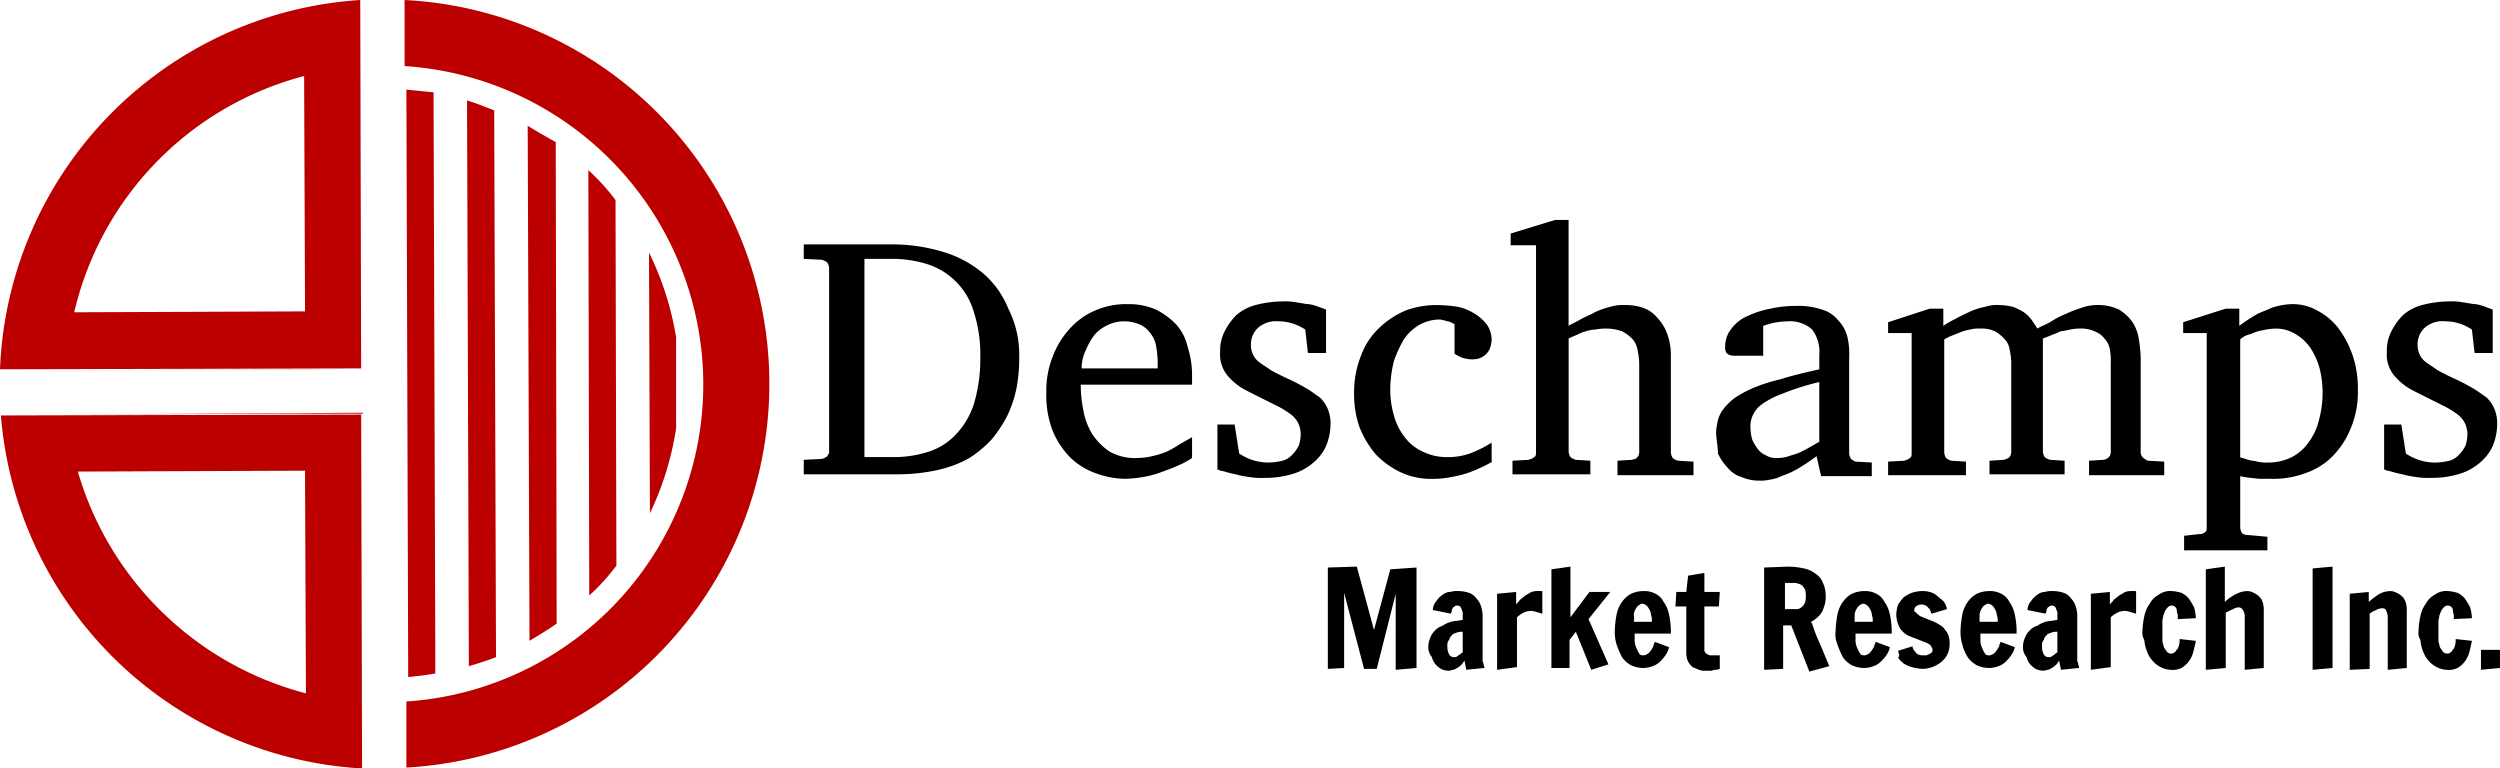 <svg xmlns="http://www.w3.org/2000/svg" viewBox="-11.137 -30.1 400.474 123.1"><defs><style>.cls-1{fill:#bc0000}</style></defs><g id="LogoEN" transform="translate(-610 -186)"><path id="Path_32" data-name="Path 32" class="cls-1" d="M112.66 61.478A50.931 50.931 0 0 1 65.1 112.37v10.585A61.565 61.565 0 0 0 64.812 0v10.585a51.187 51.187 0 0 1 47.848 50.893M58 10.73l.145 48.428h-9.28l-38.28.142 47.558-.145L58 10.73M10.73 66.407l38.133-.145h9.28l.145 46.253-.145-46.4-47.413.29M0 59.158l57.853-.145L57.708 0A61.7 61.7 0 0 0 0 59.158zM48.718 12.18l.145 37.7-36.973.145A51.132 51.132 0 0 1 48.718 12.18M.145 66.552A61.576 61.576 0 0 0 58 123.1l-.145-56.693zm48.863 44.513a51.605 51.605 0 0 1-36.539-35.523l36.394-.142.145 35.669M65.1 14.354l.29 94.1c1.45-.145 2.9-.29 4.35-.58l-.29-93.086-4.35-.435m9.715 1.74l.29 90.621c1.45-.435 2.9-.87 4.35-1.45l-.29-87.576c-1.45-.58-2.9-1.16-4.35-1.595m9.715 4.06l.29 82.5c1.45-.87 2.9-1.74 4.35-2.755l-.145-77.137c-1.595-.87-3.045-1.74-4.495-2.61m9.715 7.1l.145 68.147a34.1 34.1 0 0 0 4.35-4.785l-.14-58.569a34.1 34.1 0 0 0-4.35-4.785m14.064 26.824a48.328 48.328 0 0 0-4.35-13.629l.145 41.758a48.088 48.088 0 0 0 4.2-13.629v-14.5" transform="translate(598.863 155.9)"/><path id="Path_33" data-name="Path 33" d="M117.074 46.484a22.228 22.228 0 0 0-1.015-7.395 11.347 11.347 0 0 0-7.395-7.685 18.978 18.978 0 0 0-5.945-.87h-4.2v31.754h4.495a18.053 18.053 0 0 0 5.8-.87 10.212 10.212 0 0 0 4.35-2.755 12.71 12.71 0 0 0 2.9-4.93 24.892 24.892 0 0 0 1.015-7.25zm6.235 0a24.441 24.441 0 0 1-.435 4.785 19.156 19.156 0 0 1-1.45 4.35 21.057 21.057 0 0 1-2.465 3.77 18.36 18.36 0 0 1-3.625 3.045 18.3 18.3 0 0 1-4.93 1.885 29.341 29.341 0 0 1-6.235.725H88.8v-2.32l2.9-.145a2.361 2.361 0 0 0 .87-.435c.145-.29.29-.435.29-.725V31.84a2.45 2.45 0 0 0-.29-.725 2.361 2.361 0 0 0-.87-.435l-2.9-.145v-2.32h14.209a27.872 27.872 0 0 1 7.975 1.16 17.945 17.945 0 0 1 6.38 3.335 14.661 14.661 0 0 1 4.2 5.8 16.242 16.242 0 0 1 1.74 7.975zm4.35 5.51a14.771 14.771 0 0 1 1.015-5.8 13.853 13.853 0 0 1 2.755-4.495 11.584 11.584 0 0 1 4.06-2.9 12.428 12.428 0 0 1 5.22-1.015 10.809 10.809 0 0 1 4.495.87 11.939 11.939 0 0 1 3.19 2.32 7.81 7.81 0 0 1 1.885 3.625 14.6 14.6 0 0 1 .721 4.495v1.595h-17.832a21.807 21.807 0 0 0 .435 4.2 10.752 10.752 0 0 0 1.45 3.77 9.962 9.962 0 0 0 2.755 2.755 8.265 8.265 0 0 0 4.495 1.015 11.269 11.269 0 0 0 2.32-.29 14.251 14.251 0 0 0 2.32-.725 16.634 16.634 0 0 0 2.03-1.16L151 59.1v3.335a13.726 13.726 0 0 1-2.465 1.3c-.58.29-1.45.58-2.61 1.015a15.294 15.294 0 0 1-2.755.725 19.813 19.813 0 0 1-2.755.29 13.92 13.92 0 0 1-4.785-.87 11.282 11.282 0 0 1-4.06-2.465 13.438 13.438 0 0 1-2.9-4.35 15.783 15.783 0 0 1-1.015-6.09zm5.655-3.915h12.18v-1.16a15.976 15.976 0 0 0-.29-2.61 4.478 4.478 0 0 0-1.015-2.03 3.958 3.958 0 0 0-1.74-1.3 6.011 6.011 0 0 0-2.32-.435 5.687 5.687 0 0 0-2.61.58 6.536 6.536 0 0 0-2.03 1.45 10.052 10.052 0 0 0-1.45 2.465 6.74 6.74 0 0 0-.725 3.045zm21.749 16.239v-7.25h2.755l.725 4.64a8.718 8.718 0 0 0 2.03 1.015 8.442 8.442 0 0 0 2.755.435 11.192 11.192 0 0 0 2.175-.29 3.288 3.288 0 0 0 1.595-1.015 5.207 5.207 0 0 0 1.015-1.45 6.166 6.166 0 0 0 .29-1.595 4.211 4.211 0 0 0-.435-2.03 4.113 4.113 0 0 0-1.3-1.45 14.323 14.323 0 0 0-2.175-1.3l-2.9-1.45c-1.45-.725-2.32-1.16-2.755-1.45a9.984 9.984 0 0 1-1.885-1.595 5.116 5.116 0 0 1-1.16-1.885 4.953 4.953 0 0 1-.29-2.175 6.609 6.609 0 0 1 .725-3.335 9.829 9.829 0 0 1 1.885-2.61 7.536 7.536 0 0 1 3.045-1.595 17.305 17.305 0 0 1 4.2-.58 9.656 9.656 0 0 1 2.32.145c1.015.145 1.595.29 2.03.29a7.7 7.7 0 0 1 1.595.435l1.16.435v6.96h-2.9l-.435-3.77a9.262 9.262 0 0 0-1.74-.87 7.365 7.365 0 0 0-2.465-.435 4.385 4.385 0 0 0-3.335 1.015 3.631 3.631 0 0 0-1.16 2.61 3.88 3.88 0 0 0 .29 1.595 3.157 3.157 0 0 0 1.015 1.3c.58.435 1.3.87 1.885 1.3.29.145 1.3.725 2.9 1.45a28.042 28.042 0 0 1 2.755 1.45c.58.29 1.3.87 2.175 1.45a5.518 5.518 0 0 1 1.3 1.885 6.011 6.011 0 0 1 .435 2.32 9.5 9.5 0 0 1-.725 3.625 7.616 7.616 0 0 1-2.175 2.755 9.025 9.025 0 0 1-3.335 1.74 14.967 14.967 0 0 1-4.35.58 11.06 11.06 0 0 1-2.465-.145 13.906 13.906 0 0 1-2.175-.435 15.045 15.045 0 0 1-1.74-.435 6.281 6.281 0 0 0-.725-.145.533.533 0 0 0-.435-.145zm44.078-1.3c-.58.29-1.3.725-2.03 1.015a16.874 16.874 0 0 1-2.175.87 15.666 15.666 0 0 1-2.465.58 13.346 13.346 0 0 1-2.755.29 11.575 11.575 0 0 1-5.22-1.015 13.784 13.784 0 0 1-4.06-2.9 15.741 15.741 0 0 1-2.61-4.35 16.274 16.274 0 0 1-.87-5.51 15.721 15.721 0 0 1 1.16-6.09 11.472 11.472 0 0 1 2.9-4.35 14.1 14.1 0 0 1 4.2-2.755 14.344 14.344 0 0 1 5.075-.87 23.8 23.8 0 0 1 3.335.29 8.658 8.658 0 0 1 2.755 1.16 7.1 7.1 0 0 1 1.885 1.74 4.381 4.381 0 0 1 .725 2.32 4.29 4.29 0 0 1-.29 1.45 2.6 2.6 0 0 1-.725 1.015 3.635 3.635 0 0 1-1.015.58 4.081 4.081 0 0 1-1.16.145 5.213 5.213 0 0 1-1.595-.29c-.725-.29-1.015-.58-1.16-.58v-4.789c-.435-.145-.725-.435-1.16-.435a6.522 6.522 0 0 0-1.16-.29 6.735 6.735 0 0 0-3.335.87 7.5 7.5 0 0 0-2.465 2.32 19.351 19.351 0 0 0-1.595 3.48 19.73 19.73 0 0 0-.58 4.35 14.968 14.968 0 0 0 .58 4.35 9.77 9.77 0 0 0 1.74 3.48 7.364 7.364 0 0 0 2.9 2.32 8.633 8.633 0 0 0 3.915.87 10.536 10.536 0 0 0 3.625-.58 19.489 19.489 0 0 0 3.48-1.74v3.045zm20.009 2.03v-2.18l2.32-.145c.435-.145.725-.145.87-.435a1.226 1.226 0 0 0 .29-.87V47.209a11.193 11.193 0 0 0-.29-2.175 3.307 3.307 0 0 0-.87-1.74 6.438 6.438 0 0 0-1.595-1.16 7.583 7.583 0 0 0-2.61-.435 7.807 7.807 0 0 0-1.595.145 6.166 6.166 0 0 0-1.595.29 7.442 7.442 0 0 0-1.45.58c-.725.29-1.3.58-1.3.58v18.125a2.061 2.061 0 0 0 .29.87 2.361 2.361 0 0 0 .87.435l2.32.145v2.175H202.33v-2.176l2.61-.145c.29-.145.58-.145.87-.435.29-.145.29-.435.29-.87V28.36h-4.06v-1.885l7.1-2.175h2.175v16.964c.145-.145.87-.435 1.885-1.015.725-.435 1.595-.725 2.32-1.16a12.268 12.268 0 0 1 2.465-.87 6.783 6.783 0 0 1 2.32-.29 8.719 8.719 0 0 1 2.9.435 5.152 5.152 0 0 1 2.32 1.595 7.323 7.323 0 0 1 1.595 2.61 10.011 10.011 0 0 1 .58 3.625v15.369a2.061 2.061 0 0 0 .29.87 2.361 2.361 0 0 0 .87.435l2.465.145v2.175H219.15zm15.8-6.815a12.059 12.059 0 0 1 .29-1.885 4.9 4.9 0 0 1 .87-1.74 9.843 9.843 0 0 1 1.74-1.74 18.574 18.574 0 0 1 2.9-1.595 26.987 26.987 0 0 1 4.495-1.45c2.32-.725 4.35-1.16 6.235-1.595V45.9a5.9 5.9 0 0 0-1.16-4.06 5.317 5.317 0 0 0-3.915-1.3 12.769 12.769 0 0 0-2.465.29c-.58.145-1.015.29-1.45.435v4.785h-4.785a6.282 6.282 0 0 1-.725-.145c-.145-.145-.435-.29-.435-.435a1.57 1.57 0 0 1-.145-.87 4.432 4.432 0 0 1 1.015-2.9 6.315 6.315 0 0 1 2.61-2.03 15.242 15.242 0 0 1 3.625-1.16 18.342 18.342 0 0 1 4.06-.435 11.772 11.772 0 0 1 4.2.58 5.216 5.216 0 0 1 2.61 1.74 5.8 5.8 0 0 1 1.45 2.61 11.4 11.4 0 0 1 .29 3.335v15.368a2.061 2.061 0 0 0 .29.87 3.17 3.17 0 0 0 .725.435l2.61.145v2.175h-8.12l-.725-3.19a35.055 35.055 0 0 1-3.04 2.03 12.926 12.926 0 0 1-1.45.725c-.725.29-1.16.435-1.45.58a6.6 6.6 0 0 1-1.595.435 6.5 6.5 0 0 1-1.595.145 6.911 6.911 0 0 1-2.9-.58 4.455 4.455 0 0 1-2.175-1.45 8.287 8.287 0 0 1-1.595-2.32c0-1.16-.29-2.32-.29-3.48zm5.51-.435a7.28 7.28 0 0 0 .29 1.74 9.305 9.305 0 0 0 .87 1.45 3.157 3.157 0 0 0 1.3 1.015 3.092 3.092 0 0 0 1.74.435 6.011 6.011 0 0 0 2.32-.435 8.282 8.282 0 0 0 2.175-.87c.58-.29 1.3-.725 2.32-1.3v-9.57a41.258 41.258 0 0 0-5.945 1.885 13.9 13.9 0 0 0-3.335 1.74 4.424 4.424 0 0 0-1.45 1.885 4.608 4.608 0 0 0-.29 2.03zm54.228 7.25v-2.18l2.32-.145a1.654 1.654 0 0 0 .87-.435 1.226 1.226 0 0 0 .29-.87V47.354a11 11 0 0 0-.145-2.32 3.307 3.307 0 0 0-.87-1.74 3.51 3.51 0 0 0-1.595-1.16 5.084 5.084 0 0 0-2.32-.435 6.658 6.658 0 0 0-1.45.145c-.145 0-.58.145-1.595.29-.145 0-.58.29-1.45.58-.29.145-.725.29-1.45.58v18.125a2.061 2.061 0 0 0 .29.87 2.36 2.36 0 0 0 .87.435l2.32.145v2.175h-12.031v-2.176l2.32-.145c.29-.145.58-.145.87-.435a1.226 1.226 0 0 0 .29-.87V47.064a11.193 11.193 0 0 0-.29-2.175 2.864 2.864 0 0 0-.87-1.595 5.677 5.677 0 0 0-1.45-1.16 5.084 5.084 0 0 0-2.32-.435 5.437 5.437 0 0 0-1.595.145 7.7 7.7 0 0 0-1.595.435l-1.45.58a7.883 7.883 0 0 0-1.16.58v18.124a2.061 2.061 0 0 0 .29.87 2.361 2.361 0 0 0 .87.435l2.32.145v2.175H262.5v-2.175l2.61-.145c.29-.145.58-.145.87-.435.29-.145.29-.435.29-.87V42.424h-3.77v-1.74l6.67-2.175h2.175v2.755a14.489 14.489 0 0 1 2.03-1.16c1.015-.58 1.74-.87 2.32-1.16a10.866 10.866 0 0 1 2.32-.725 6.385 6.385 0 0 1 2.32-.29 11.192 11.192 0 0 1 2.175.29 9.655 9.655 0 0 1 1.74.87 5.537 5.537 0 0 1 1.3 1.3l.87 1.3c.29-.145.435-.29.58-.29.145-.145.29-.145.58-.29l.87-.435a13.725 13.725 0 0 1 2.465-1.3 19.365 19.365 0 0 1 2.61-1.015 7.365 7.365 0 0 1 2.475-.43 7.765 7.765 0 0 1 3.48.725 7.275 7.275 0 0 1 2.175 2.03 6.839 6.839 0 0 1 1.015 2.755 21.792 21.792 0 0 1 .29 2.9v15.224a1.253 1.253 0 0 0 .435.87 3.169 3.169 0 0 0 .725.435l2.61.145v2.175h-12.038zm15.079 9.86l2.61-.29a1.226 1.226 0 0 0 .87-.29c.29-.145.29-.435.29-.87V42.424h-3.77v-1.74l6.815-2.175h2.175v2.755a27.2 27.2 0 0 1 2.61-1.74c.435-.29 1.3-.58 2.61-1.16a11.311 11.311 0 0 1 3.19-.58 8.043 8.043 0 0 1 4.06 1.015 10.3 10.3 0 0 1 3.335 2.755 15.666 15.666 0 0 1 2.32 4.35 16.274 16.274 0 0 1 .87 5.51 15.032 15.032 0 0 1-1.015 5.945 13.853 13.853 0 0 1-2.755 4.495 10.945 10.945 0 0 1-4.35 2.9 14.771 14.771 0 0 1-5.8 1.015h-1.592c-.725 0-1.3-.145-1.595-.145a10.707 10.707 0 0 1-1.74-.29V73.6a2.061 2.061 0 0 0 .29.87 1.226 1.226 0 0 0 .87.29l3.19.29v2.175h-13.339V74.9zm8.99-12.614c.58.145 1.015.29 1.45.435a6.28 6.28 0 0 0 .725.145 6.281 6.281 0 0 1 .725.145 6.5 6.5 0 0 0 1.595.145 8.633 8.633 0 0 0 3.915-.87 7.531 7.531 0 0 0 2.755-2.465 9.555 9.555 0 0 0 1.595-3.48 16.5 16.5 0 0 0 .145-8.12 11.613 11.613 0 0 0-1.45-3.335 7.5 7.5 0 0 0-2.465-2.32 6.006 6.006 0 0 0-3.335-.87 11.373 11.373 0 0 0-2.03.29 5.841 5.841 0 0 0-1.74.58 3.307 3.307 0 0 0-1.74.87v18.844zm23.2 2.03v-7.25h2.755l.725 4.64a8.718 8.718 0 0 0 2.03 1.015 8.442 8.442 0 0 0 2.755.435 11.192 11.192 0 0 0 2.175-.29 3.288 3.288 0 0 0 1.595-1.015 5.208 5.208 0 0 0 1.015-1.45 6.165 6.165 0 0 0 .29-1.595 4.211 4.211 0 0 0-.435-2.03 4.113 4.113 0 0 0-1.3-1.45 14.322 14.322 0 0 0-2.175-1.3l-2.9-1.45c-1.45-.725-2.32-1.16-2.755-1.45a9.982 9.982 0 0 1-1.885-1.595 5.115 5.115 0 0 1-1.16-1.885 4.952 4.952 0 0 1-.29-2.175 6.609 6.609 0 0 1 .725-3.335 9.83 9.83 0 0 1 1.878-2.62 7.536 7.536 0 0 1 3.045-1.595 17.3 17.3 0 0 1 4.2-.58 9.657 9.657 0 0 1 2.32.145c1.015.145 1.595.29 2.03.29a7.7 7.7 0 0 1 1.595.435l1.16.435v6.96h-2.9l-.435-3.77a9.262 9.262 0 0 0-1.74-.87 7.365 7.365 0 0 0-2.465-.435 4.385 4.385 0 0 0-3.335 1.015 3.631 3.631 0 0 0-1.16 2.61 3.88 3.88 0 0 0 .29 1.595 3.158 3.158 0 0 0 1.015 1.3c.58.435 1.3.87 1.885 1.3.29.145 1.3.725 2.9 1.45a28.046 28.046 0 0 1 2.755 1.45c.58.29 1.3.87 2.175 1.45a5.517 5.517 0 0 1 1.3 1.885 6.01 6.01 0 0 1 .435 2.32 9.5 9.5 0 0 1-.725 3.625 7.616 7.616 0 0 1-2.175 2.755 9.025 9.025 0 0 1-3.335 1.74 14.968 14.968 0 0 1-4.35.58 11.061 11.061 0 0 1-2.465-.145 13.905 13.905 0 0 1-2.175-.435 15.048 15.048 0 0 1-1.74-.435 6.279 6.279 0 0 0-.725-.145.533.533 0 0 0-.435-.145zm0 0" transform="translate(638.818 166.834)"/><path id="Path_34" data-name="Path 34" d="M146.7 78.984V62.745l4.64-.145 2.755 10.15 2.61-9.715 4.2-.29v16.094l-3.335.29V66.95l-3.04 12.034h-2.03L149.31 66.8v12.039zm16.094-3.48a3.639 3.639 0 0 1 .29-1.45 3.158 3.158 0 0 1 .725-1.16 2.6 2.6 0 0 1 1.015-.725c.435-.145.725-.435 1.16-.58a4.482 4.482 0 0 1 1.16-.29c.435 0 .725-.145 1.16-.145v-.87a1.086 1.086 0 0 0-.145-.725 1.1 1.1 0 0 0-.29-.58.725.725 0 0 0-.87 0c-.145.145-.29.145-.29.29a.533.533 0 0 0-.145.435c0 .145-.145.29-.145.435l-2.9-.58a2.215 2.215 0 0 1 .58-1.45 3.387 3.387 0 0 1 1.015-1.015 1.928 1.928 0 0 1 1.16-.435 4.014 4.014 0 0 1 1.3-.145 5.408 5.408 0 0 1 1.74.29 2.255 2.255 0 0 1 1.16.87 3.157 3.157 0 0 1 .725 1.16 5.151 5.151 0 0 1 .29 1.45v7.1a1.307 1.307 0 0 0 .145.725c0 .29.145.435.145.725l-2.9.29-.29-1.45c-.145.145-.29.435-.435.58a3.163 3.163 0 0 1-.725.58c-.29.145-.435.29-.725.29a1.577 1.577 0 0 1-.725.145 2.731 2.731 0 0 1-1.16-.29 3.845 3.845 0 0 1-.87-.725 2.914 2.914 0 0 1-.58-1.16 2.416 2.416 0 0 1-.58-1.595zm3.045 0a2.732 2.732 0 0 0 .29 1.16.877.877 0 0 0 .87.435.533.533 0 0 0 .435-.145c.145-.145.29-.145.435-.29s.29-.29.435-.29V73.04a2.467 2.467 0 0 0-1.015.145c-.29.145-.58.145-.725.435a1.233 1.233 0 0 0-.435.725c-.29.29-.29.58-.29 1.16zm7.975 3.625V66.95l3.045-.29v2.03c.145-.29.435-.435.58-.725.29-.29.58-.435.87-.725.29-.145.725-.435 1.015-.58a3.6 3.6 0 0 1 1.3-.145h.435v3.625l-1.015-.29a2.467 2.467 0 0 0-1.015-.145 2.688 2.688 0 0 0-1.015.29 4.406 4.406 0 0 0-1.014.725v7.975zm8.7-.145V63.035l3.045-.435v8.12l3.045-4.06h3.335l-3.48 4.35 3.19 7.25-2.755.87-2.465-6.09-1.015 1.3v4.495h-2.9zm10.15-6.09a15.981 15.981 0 0 1 .29-2.61 5.084 5.084 0 0 1 .87-2.03 4.113 4.113 0 0 1 1.45-1.3 4.631 4.631 0 0 1 2.03-.435 3.628 3.628 0 0 1 1.885.435 2.845 2.845 0 0 1 1.3 1.3 5.083 5.083 0 0 1 .87 2.03 13 13 0 0 1 .29 2.61v.435h-5.8v1.16a2.732 2.732 0 0 0 .29 1.16 4.825 4.825 0 0 0 .435.87c.145.29.435.29.725.29s.435-.145.725-.29a3.162 3.162 0 0 0 .58-.725c.145-.29.29-.435.29-.725a.533.533 0 0 0 .145-.435l2.32.87a3.583 3.583 0 0 1-.58 1.3 6.3 6.3 0 0 1-.87 1.015 3.157 3.157 0 0 1-1.16.725 4.289 4.289 0 0 1-1.45.29 4.631 4.631 0 0 1-2.03-.435 4.112 4.112 0 0 1-1.45-1.3 14.141 14.141 0 0 1-.87-2.03 7.065 7.065 0 0 1-.29-2.175zm3.045-1.45h2.9a3.193 3.193 0 0 0-.145-1.16 2.061 2.061 0 0 0-.29-.87 2 2 0 0 0-.435-.58 1.108 1.108 0 0 0-.725-.29c-.145 0-.29.145-.58.29a2 2 0 0 0-.435.58 2.061 2.061 0 0 0-.29.87 3.093 3.093 0 0 1 0 1.16zm6.67-2.465l.145-2.32h1.595l.29-2.61 2.61-.435v3.046h2.465l-.145 2.32h-2.32v6.815c0 .29 0 .435.145.58s.29.29.435.29a.533.533 0 0 0 .435.145h1.45v2.175c-.145 0-.29.145-.58.145a1.577 1.577 0 0 0-.725.145h-1.015a2.467 2.467 0 0 1-1.015-.145c-.29-.145-.725-.29-1.015-.435a3.844 3.844 0 0 1-.725-.87 3.462 3.462 0 0 1-.29-1.3V68.98zm14.209 10.15V62.745l3.912-.145a12.769 12.769 0 0 1 2.465.29 4.494 4.494 0 0 1 1.885.87 2.9 2.9 0 0 1 1.16 1.45 4.631 4.631 0 0 1 .435 2.03 4.47 4.47 0 0 1-.145 1.45 9.99 9.99 0 0 1-.435 1.16 3.844 3.844 0 0 1-.725.87 6.137 6.137 0 0 1-1.015.725.449.449 0 0 0 .145.29l.29.87.435 1.16.58 1.3 1.45 3.48-3.19.87-2.9-7.395h-1.3v6.96zm3.19-9.715h2.03a1.108 1.108 0 0 0 .725-.29 1.448 1.448 0 0 0 .58-.725 2.827 2.827 0 0 0 .145-1.16 2.15 2.15 0 0 0-.145-1.015 2 2 0 0 0-.435-.58 1.1 1.1 0 0 0-.58-.29 1.576 1.576 0 0 0-.725-.145h-1.45v4.2zm8.265 3.48a15.978 15.978 0 0 1 .29-2.61 5.083 5.083 0 0 1 .87-2.03 4.113 4.113 0 0 1 1.45-1.3 4.631 4.631 0 0 1 2.03-.435 3.627 3.627 0 0 1 1.885.435 2.845 2.845 0 0 1 1.3 1.3 5.083 5.083 0 0 1 .87 2.03 13 13 0 0 1 .29 2.61v.435h-5.8v1.16a2.732 2.732 0 0 0 .29 1.16 4.827 4.827 0 0 0 .435.87c.145.29.435.29.725.29s.435-.145.725-.29a3.162 3.162 0 0 0 .58-.725c.145-.29.29-.435.29-.725a.533.533 0 0 0 .145-.435l2.32.87a3.583 3.583 0 0 1-.58 1.3 6.3 6.3 0 0 1-.87 1.015 3.157 3.157 0 0 1-1.16.725 4.289 4.289 0 0 1-1.45.29 4.631 4.631 0 0 1-2.03-.435 4.112 4.112 0 0 1-1.45-1.3 14.141 14.141 0 0 1-.87-2.03 4.332 4.332 0 0 1-.29-2.175zm3.045-1.45h2.9a3.192 3.192 0 0 0-.145-1.16 2.061 2.061 0 0 0-.29-.87 2 2 0 0 0-.435-.58 1.108 1.108 0 0 0-.725-.29c-.145 0-.29.145-.58.29a2 2 0 0 0-.435.58 2.06 2.06 0 0 0-.29.87v1.16zm6.96 4.64l2.32-.725a1.108 1.108 0 0 0 .29.725c.145.145.29.435.58.58a1.839 1.839 0 0 0 .87.145h.435c.145 0 .29-.145.435-.145.145-.145.29-.145.435-.29a.533.533 0 0 0 .145-.435c0-.29-.145-.435-.29-.725a3.171 3.171 0 0 0-.725-.435l-2.61-1.015a3.545 3.545 0 0 1-1.595-1.3 4.8 4.8 0 0 1-.58-2.175 5.213 5.213 0 0 1 .29-1.595 8.043 8.043 0 0 1 .87-1.16 5.877 5.877 0 0 1 1.3-.725 5.213 5.213 0 0 1 1.595-.29 4.014 4.014 0 0 1 1.3.145 2.914 2.914 0 0 1 1.16.58c.29.29.725.58 1.015.87a2.732 2.732 0 0 1 .58 1.3l-2.465.725c-.145-.29-.145-.435-.29-.725l-.435-.435a1.108 1.108 0 0 0-.725-.29h-.435c-.145 0-.29.145-.435.145-.145.145-.29.145-.29.29a.533.533 0 0 0-.145.435c0 .145 0 .29.145.29l.29.29c.145.145.29.145.29.29a.506.506 0 0 1 .29.145l2.175.87a8.315 8.315 0 0 1 1.015.58 1.747 1.747 0 0 1 .725.725 2.337 2.337 0 0 1 .58 1.015 4.014 4.014 0 0 1 .145 1.3 3.86 3.86 0 0 1-.435 1.74 3.908 3.908 0 0 1-1.015 1.16 5.878 5.878 0 0 1-1.3.725 5.213 5.213 0 0 1-1.595.29 7.278 7.278 0 0 1-1.74-.29 5.15 5.15 0 0 1-1.3-.58c-.29-.29-.725-.58-.87-1.015.29 0 .145-.435 0-1.015zm10-3.19a15.977 15.977 0 0 1 .29-2.61 5.083 5.083 0 0 1 .87-2.03 4.113 4.113 0 0 1 1.45-1.3 4.631 4.631 0 0 1 2.03-.435 3.627 3.627 0 0 1 1.885.435 2.845 2.845 0 0 1 1.3 1.3 5.084 5.084 0 0 1 .87 2.03 13.005 13.005 0 0 1 .29 2.61v.435h-5.8v1.16a2.732 2.732 0 0 0 .29 1.16 4.827 4.827 0 0 0 .435.87c.145.29.435.29.725.29s.435-.145.725-.29a3.163 3.163 0 0 0 .58-.725c.145-.29.29-.435.29-.725a.533.533 0 0 0 .145-.435l2.32.87a3.583 3.583 0 0 1-.58 1.3 6.3 6.3 0 0 1-.87 1.015 3.157 3.157 0 0 1-1.16.725 4.289 4.289 0 0 1-1.45.29 4.631 4.631 0 0 1-2.03-.435 4.112 4.112 0 0 1-1.45-1.3 6.583 6.583 0 0 1-.87-2.03 7.063 7.063 0 0 1-.29-2.175zm3.045-1.45H254a3.193 3.193 0 0 0-.145-1.16 2.061 2.061 0 0 0-.29-.87 2 2 0 0 0-.435-.58 1.108 1.108 0 0 0-.725-.29c-.145 0-.29.145-.58.29a2 2 0 0 0-.435.58 2.06 2.06 0 0 0-.29.87v1.16zm6.96 4.06a3.638 3.638 0 0 1 .29-1.45 3.157 3.157 0 0 1 .725-1.16 2.6 2.6 0 0 1 1.015-.725c.435-.145.725-.435 1.16-.58a4.483 4.483 0 0 1 1.16-.29c.435 0 .725-.145 1.16-.145v-.87a1.087 1.087 0 0 0-.145-.725 1.1 1.1 0 0 0-.29-.58.725.725 0 0 0-.87 0c-.145.145-.29.145-.29.29a.533.533 0 0 0-.145.435c0 .145-.145.29-.145.435l-2.9-.58a2.215 2.215 0 0 1 .58-1.45 3.388 3.388 0 0 1 1.015-1.015 1.928 1.928 0 0 1 1.16-.435 4.014 4.014 0 0 1 1.3-.145 5.408 5.408 0 0 1 1.74.29 2.255 2.255 0 0 1 1.16.87 3.157 3.157 0 0 1 .725 1.16 5.151 5.151 0 0 1 .29 1.45v7.1a1.307 1.307 0 0 0 .145.725c0 .29.145.435.145.725l-2.9.29-.29-1.45c-.145.145-.29.435-.435.58a3.163 3.163 0 0 1-.725.58c-.29.145-.435.29-.725.29a1.576 1.576 0 0 1-.725.145 2.731 2.731 0 0 1-1.16-.29 3.845 3.845 0 0 1-.87-.725 2.915 2.915 0 0 1-.58-1.16 2.416 2.416 0 0 1-.58-1.595zm3.045 0a2.732 2.732 0 0 0 .29 1.16.877.877 0 0 0 .87.435.533.533 0 0 0 .435-.145c.145-.145.29-.145.435-.29s.29-.29.435-.29V73.04a2.468 2.468 0 0 0-1.015.145c-.29.145-.58.145-.725.435a1.233 1.233 0 0 0-.435.725c-.29.29-.29.58-.29 1.16zm7.83 3.625V66.95l3.045-.29v2.03c.145-.29.435-.435.58-.725.29-.29.58-.435.87-.725.29-.145.725-.435 1.015-.58a3.6 3.6 0 0 1 1.3-.145h.435v3.625l-1.015-.29a2.467 2.467 0 0 0-1.015-.145 2.688 2.688 0 0 0-1.015.29 4.406 4.406 0 0 0-1.015.725v7.975zm8.265-6.235a12.691 12.691 0 0 1 .29-2.32 5.083 5.083 0 0 1 .87-2.03 3.494 3.494 0 0 1 1.45-1.45 3.068 3.068 0 0 1 2.03-.58 6.166 6.166 0 0 1 1.595.29 3.489 3.489 0 0 1 1.16.87 12.752 12.752 0 0 1 .87 1.45 7.278 7.278 0 0 1 .29 1.74l-2.9.145v-.58c0-.29-.145-.435-.145-.725a.823.823 0 0 0-1.45-.58 2 2 0 0 0-.435.58c-.145.29-.145.435-.29.725 0 .29-.145.58-.145.87v2.9a1.839 1.839 0 0 0 .145.87 1.108 1.108 0 0 0 .29.725 2 2 0 0 0 .435.58.872.872 0 0 0 .58.145.533.533 0 0 0 .435-.145c.145-.145.29-.145.29-.29.145-.145.145-.29.29-.29 0-.145.145-.29.145-.435a2.826 2.826 0 0 0 .145-1.16l2.61.29c-.145.725-.29 1.3-.435 1.885a4.536 4.536 0 0 1-.725 1.45 3.908 3.908 0 0 1-1.16 1.015 3.14 3.14 0 0 1-1.74.29 4.233 4.233 0 0 1-1.3-.29 5.086 5.086 0 0 1-1.16-.725 6.307 6.307 0 0 1-.87-1.015 6.594 6.594 0 0 1-.87-2.755 2.173 2.173 0 0 1-.29-1.45zm10.15 6.235V63.035l3.045-.435v5.655a7.372 7.372 0 0 1 1.885-1.3 3.861 3.861 0 0 1 1.74-.435 2.1 2.1 0 0 1 1.015.29 3.033 3.033 0 0 1 .87.58 2.337 2.337 0 0 1 .58 1.015 4.014 4.014 0 0 1 .145 1.3v9.135l-3.045.29v-8.41a1.874 1.874 0 0 0-.29-1.16.8.8 0 0 0-.725-.435 2.061 2.061 0 0 0-.87.29 8.551 8.551 0 0 0-1.16.58v8.845zm17.109 0V62.89l3.19-.29v16.239zm5.945 0V66.95l3.045-.29v1.595a13.6 13.6 0 0 1 1.74-1.3 3.861 3.861 0 0 1 1.74-.435 2.1 2.1 0 0 1 1.015.29 3.033 3.033 0 0 1 .87.58 2.337 2.337 0 0 1 .58 1.015 4.014 4.014 0 0 1 .145 1.3v9.135l-3.045.29v-8.265a2.9 2.9 0 0 0-.29-1.3c-.145-.29-.435-.29-.725-.29a2.061 2.061 0 0 0-.87.29 3.634 3.634 0 0 0-1.015.58v8.845zm11.02-6.235a12.691 12.691 0 0 1 .29-2.32 5.084 5.084 0 0 1 .87-2.03 3.5 3.5 0 0 1 1.45-1.45 3.068 3.068 0 0 1 2.03-.58 6.166 6.166 0 0 1 1.595.29 3.489 3.489 0 0 1 1.16.87 12.752 12.752 0 0 1 .87 1.45 7.277 7.277 0 0 1 .29 1.74l-2.9.145v-.58c0-.29-.145-.435-.145-.725a.823.823 0 0 0-1.45-.58 2 2 0 0 0-.435.58c-.145.29-.145.435-.29.725 0 .29-.145.58-.145.87v2.9a1.839 1.839 0 0 0 .145.87 1.107 1.107 0 0 0 .29.725 2 2 0 0 0 .435.58.872.872 0 0 0 .58.145.533.533 0 0 0 .435-.145c.145-.145.29-.145.29-.29.145-.145.145-.29.29-.29 0-.145.145-.29.145-.435a2.826 2.826 0 0 0 .145-1.16l2.61.29c-.145.725-.29 1.3-.435 1.885a4.536 4.536 0 0 1-.725 1.45 3.909 3.909 0 0 1-1.16 1.015 3.14 3.14 0 0 1-1.74.29 4.234 4.234 0 0 1-1.3-.29 5.086 5.086 0 0 1-1.16-.725 6.306 6.306 0 0 1-.87-1.015 6.6 6.6 0 0 1-.87-2.755 2.172 2.172 0 0 1-.29-1.45zm10 6.235v-3.19h3.045v2.9zm0 0" transform="translate(664.87 184.066)"/></g></svg>
